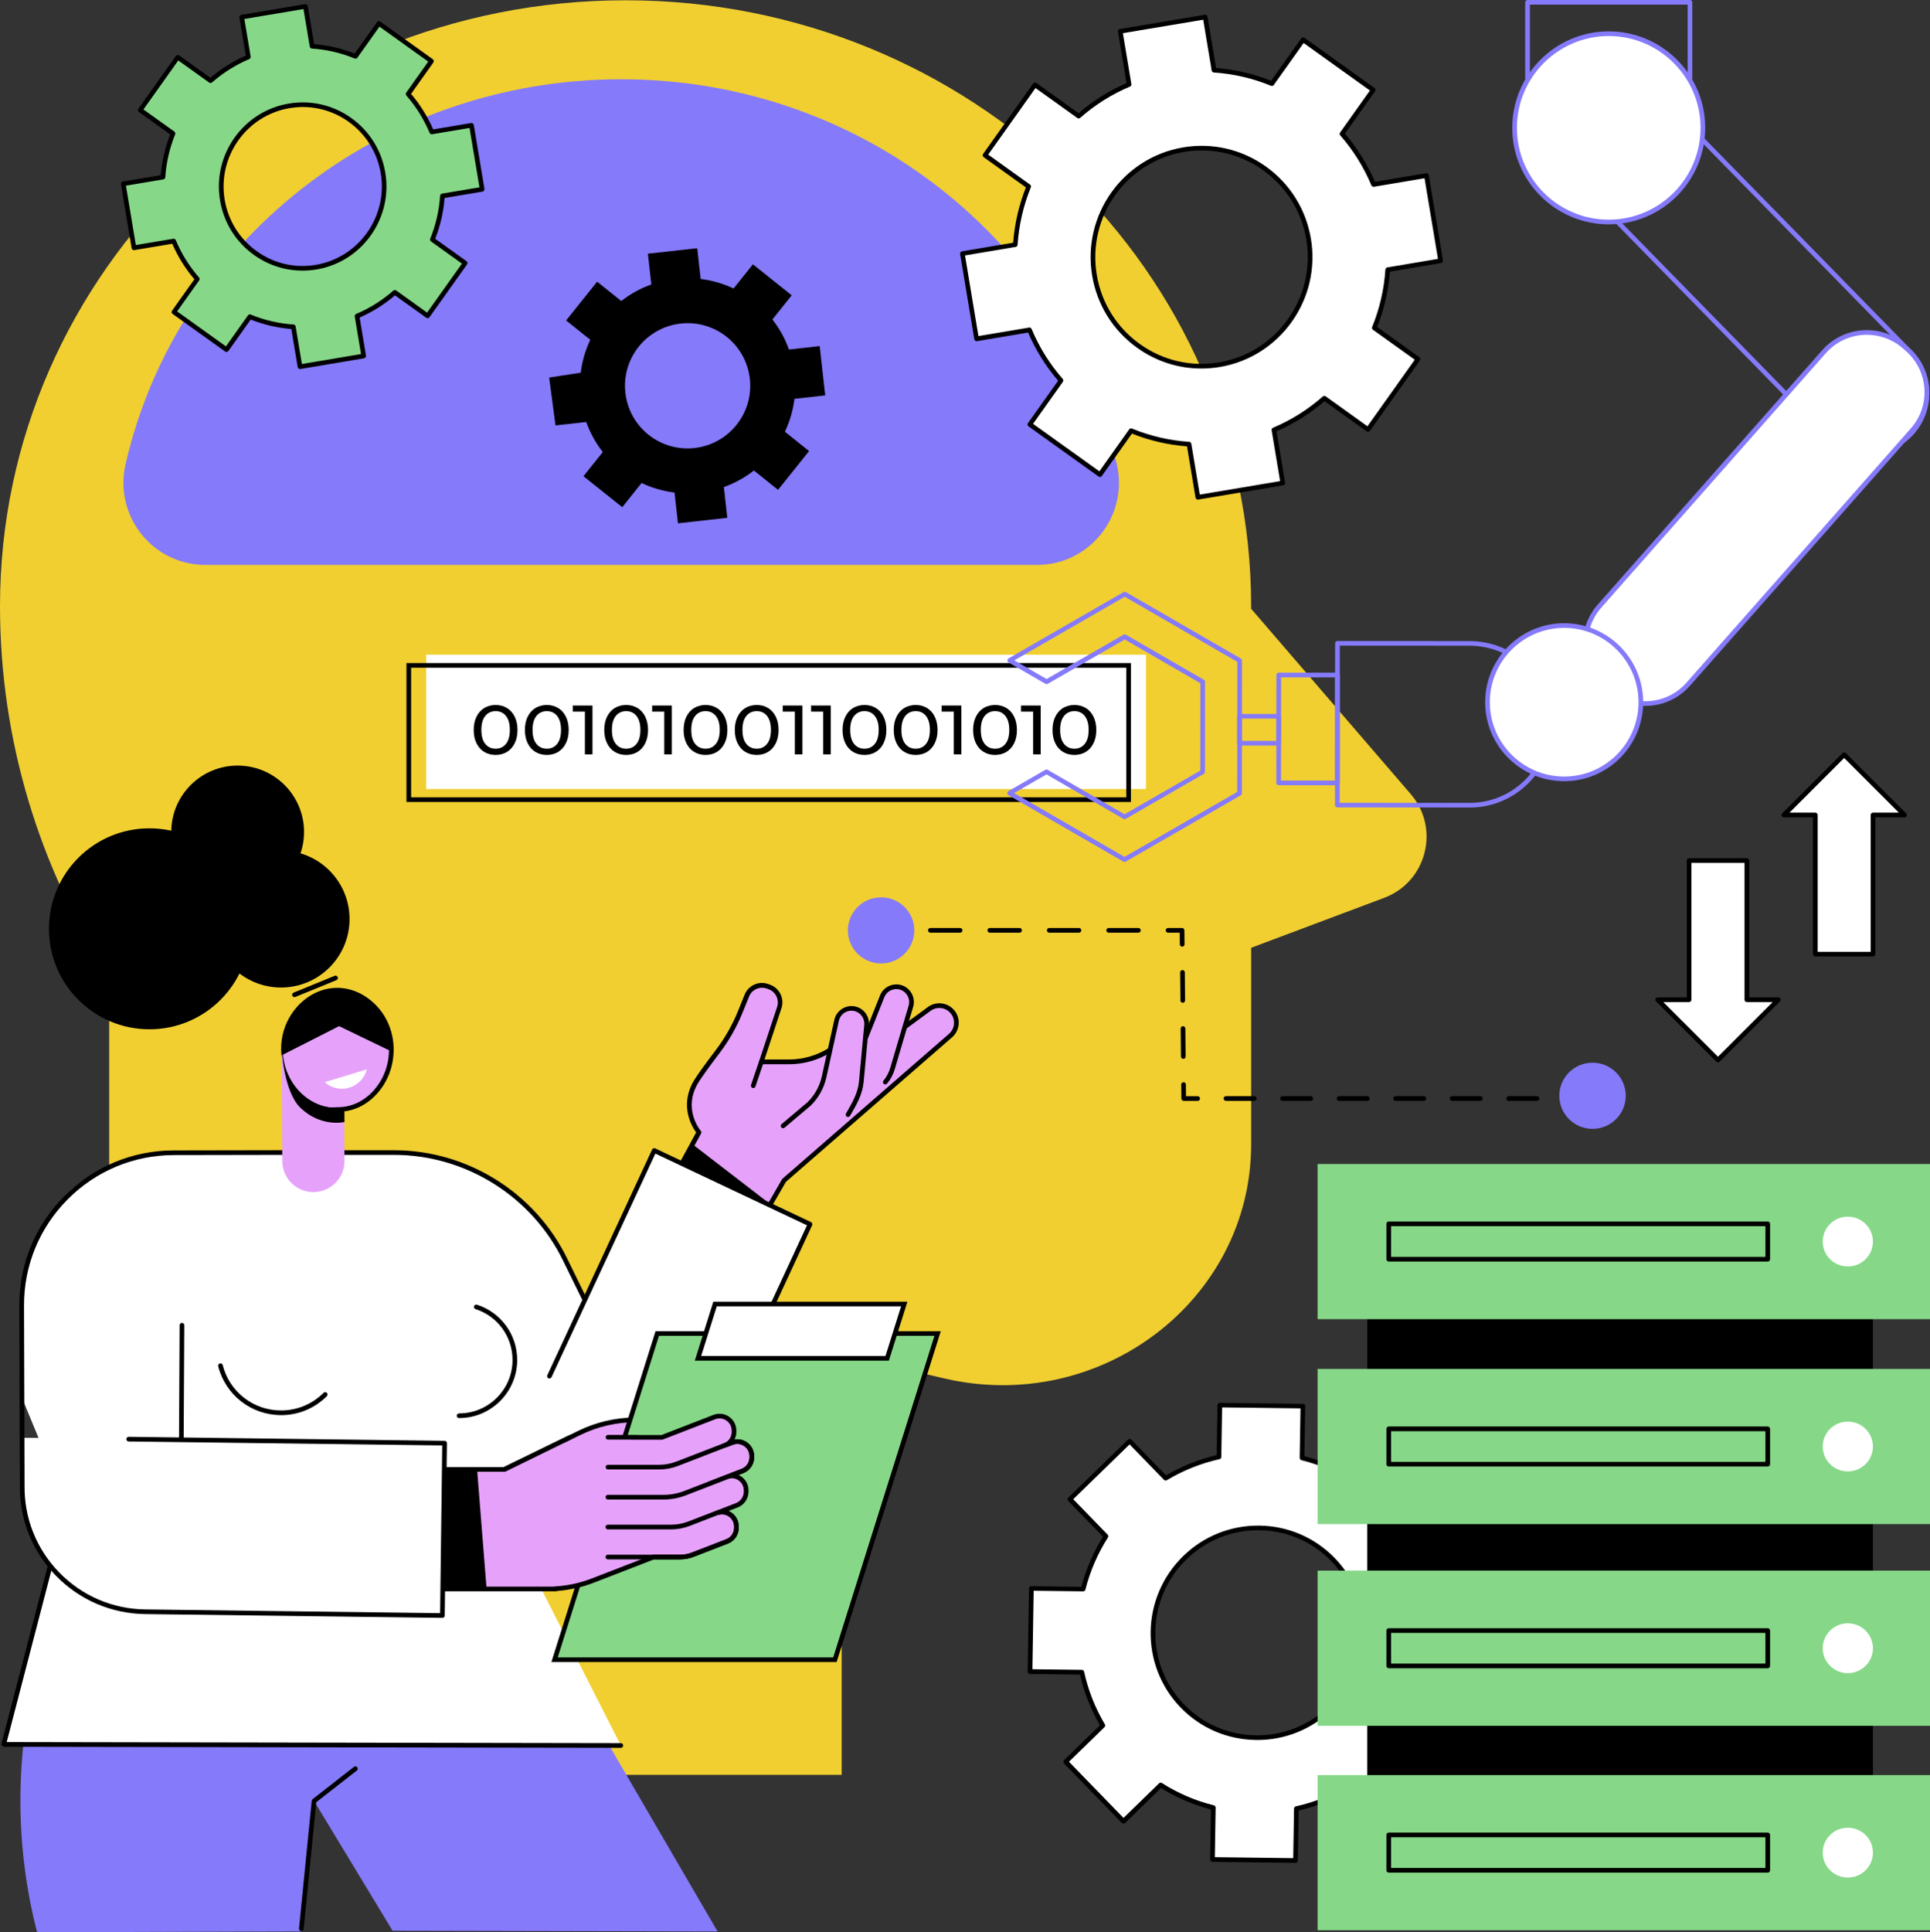<?xml version="1.0" encoding="UTF-8"?><svg id="Layer_1" xmlns="http://www.w3.org/2000/svg" viewBox="0 0 501.46 501.93"><rect x="0" y="0" width="501.46" height="501.93" fill="#333333" stroke="none"/><defs><style>.cls-1,.cls-2,.cls-3,.cls-4,.cls-5,.cls-6{stroke-width:0px;}.cls-2{fill:#857afa;}.cls-3{fill:#86d888;}.cls-4{fill:#fff;}.cls-5{fill:#e6a2fb;}.cls-6{fill:#f1cf31;}</style></defs><g id="Artificial_intelligence"><path class="cls-4" d="M287.36,399.07c-2.74,4.29-4.71,8.92-5.92,13.71l-13.45-.16-.35,21.6,13.45.16c1.05,4.82,2.88,9.5,5.47,13.85l-9.67,9.4,15.01,15.46,9.67-9.4c4.27,2.72,8.89,4.68,13.67,5.87l-.22,13.47,21.58.26.22-13.47c4.82-1.08,9.5-2.92,13.86-5.54l9.36,9.64,15.51-15.09-9.36-9.64c2.74-4.29,4.71-8.92,5.92-13.71l13.45.16.35-21.6-13.45-.16c-1.05-4.82-2.88-9.5-5.47-13.85l9.67-9.4-15.01-15.46-9.67,9.4c-4.27-2.72-8.89-4.68-13.67-5.87l.22-13.47-21.58-.26-.22,13.47c-4.82,1.08-9.5,2.92-13.86,5.54l-9.36-9.64-15.51,15.09,9.36,9.64ZM307.85,404.64c10.8-10.51,28.03-10.3,38.48.47,10.45,10.77,10.17,28.01-.63,38.52-10.8,10.51-28.03,10.3-38.48-.47-10.45-10.77-10.17-28.01.63-38.52Z"/><path class="cls-1" d="M336.6,483.9h0l-21.58-.26c-.16,0-.31-.07-.43-.18-.11-.12-.17-.27-.17-.43l.21-12.99c-4.6-1.2-8.96-3.07-12.98-5.57l-9.32,9.07c-.11.11-.26.19-.43.17-.16,0-.31-.07-.43-.18l-15.01-15.46c-.23-.24-.23-.62.01-.85l9.33-9.07c-2.39-4.09-4.13-8.51-5.2-13.15l-12.98-.16c-.16,0-.31-.07-.43-.18-.11-.12-.17-.27-.17-.43l.35-21.6c0-.33.28-.59.61-.59h0l12.98.16c1.22-4.61,3.11-8.99,5.62-13.02l-9.02-9.29c-.23-.24-.23-.62.01-.85l15.51-15.09c.12-.11.29-.15.43-.17.16,0,.31.07.43.18l9.02,9.29c4.1-2.41,8.52-4.17,13.16-5.26l.21-12.99c0-.33.28-.59.61-.59h0l21.58.26c.16,0,.31.07.43.18.11.12.17.27.17.43l-.21,12.99c4.6,1.2,8.96,3.07,12.98,5.57l9.32-9.07c.12-.11.26-.18.43-.17.16,0,.31.07.43.18l15.01,15.46c.23.24.23.62-.01.85l-9.33,9.07c2.39,4.09,4.13,8.51,5.2,13.15l12.98.16c.16,0,.31.07.43.18.11.12.17.27.17.43l-.35,21.6c0,.33-.28.59-.61.59h0l-12.98-.16c-1.22,4.61-3.11,8.99-5.62,13.02l9.02,9.29c.23.24.23.62-.01.85l-15.51,15.09c-.11.11-.26.16-.43.17-.16,0-.31-.07-.43-.18l-9.02-9.29c-4.1,2.4-8.52,4.17-13.16,5.26l-.21,12.99c0,.33-.28.59-.61.59ZM315.64,482.43l20.37.25.21-12.87c0-.28.2-.52.47-.58,4.84-1.08,9.44-2.92,13.68-5.46.24-.14.55-.1.75.1l8.93,9.2,14.64-14.25-8.93-9.2c-.19-.2-.23-.51-.08-.75,2.66-4.17,4.63-8.72,5.85-13.53.07-.27.29-.45.59-.46l12.85.16.33-20.39-12.85-.16c-.28,0-.52-.2-.58-.48-1.06-4.84-2.88-9.44-5.4-13.67-.14-.24-.1-.55.1-.74l9.23-8.98-14.17-14.59-9.23,8.98c-.2.19-.51.23-.75.08-4.15-2.65-8.7-4.6-13.5-5.79-.27-.07-.46-.32-.46-.6l.21-12.86-20.37-.25-.21,12.87c0,.28-.2.52-.47.58-4.84,1.08-9.44,2.92-13.68,5.46-.24.14-.55.11-.75-.1l-8.93-9.2-14.64,14.24,8.93,9.2c.19.2.23.51.08.75-2.66,4.17-4.63,8.72-5.85,13.53-.07.27-.31.46-.59.46h0l-12.85-.16-.33,20.39,12.85.16c.28,0,.52.2.58.48,1.06,4.84,2.88,9.44,5.4,13.67.14.24.1.55-.1.74l-9.23,8.98,14.17,14.59,9.23-8.98c.2-.2.51-.23.75-.08,4.16,2.65,8.7,4.6,13.5,5.79.27.07.46.32.46.6l-.21,12.86ZM326.67,451.98c-.14,0-.27,0-.41,0-7.41-.11-14.33-3.09-19.48-8.39-10.67-10.99-10.38-28.65.64-39.38,5.35-5.21,12.41-8.01,19.86-7.91,7.41.11,14.33,3.09,19.48,8.39,10.67,10.99,10.38,28.65-.64,39.38-5.26,5.12-12.15,7.92-19.45,7.92ZM308.27,405.07c-10.54,10.26-10.82,27.16-.62,37.67,4.93,5.08,11.54,7.93,18.63,8.03,7.11.11,13.87-2.59,19-7.57,10.54-10.26,10.82-27.16.62-37.67-4.93-5.08-11.54-7.93-18.63-8.03-7.14-.1-13.87,2.59-19,7.57Z"/><path class="cls-6" d="M366.54,206.27l-41.47-48.14v-.7C325.08,70.52,252.31.07,162.54.07S0,70.52,0,157.43c0,34.95,10.29,68,28.37,96.11v207.5h190.32v-109.22l26.55,6.22c40.68,9.52,79.84-20.31,79.84-60.83v-51.01l34.57-12.98c11.04-4.14,14.59-18.01,6.89-26.94Z"/><path class="cls-2" d="M269.42,146.75c13.71,0,23.81-12.74,20.76-26.1-13.04-57.24-65.74-100.06-128.79-100.06S45.65,63.41,32.61,120.65c-3.04,13.36,7.06,26.1,20.76,26.1h216.05Z"/><path class="cls-4" d="M374.32,67.75l-3.69-22.15-13.75,2.31c-2.04-4.87-4.82-9.29-8.19-13.15l8.1-11.4-18.21-13.04-8.1,11.4c-4.73-1.94-9.8-3.14-15.05-3.49l-2.3-13.8-22.06,3.7,2.3,13.8c-4.85,2.04-9.25,4.84-13.1,8.22l-11.35-8.13-12.99,18.28,11.36,8.13c-1.93,4.75-3.13,9.84-3.48,15.11l-13.75,2.31,3.69,22.15,13.75-2.31c2.04,4.87,4.82,9.29,8.19,13.15l-8.1,11.4,18.21,13.04,8.1-11.4c4.73,1.94,9.8,3.14,15.05,3.49l2.3,13.8,22.06-3.7-2.3-13.8c4.85-2.04,9.25-4.84,13.1-8.22l11.36,8.13,12.99-18.28-11.36-8.13c1.93-4.75,3.13-9.84,3.48-15.11l13.75-2.31ZM316.84,94.73c-15.37,2.58-29.91-7.83-32.48-23.26-2.57-15.42,7.8-30.02,23.17-32.6,15.37-2.58,29.91,7.83,32.48,23.26,2.57,15.42-7.8,30.02-23.17,32.6Z"/><path class="cls-1" d="M311.23,129.78c-.13,0-.25-.04-.35-.11-.13-.09-.22-.24-.25-.39l-2.22-13.33c-4.91-.38-9.72-1.49-14.31-3.32l-7.82,11.01c-.09.13-.24.22-.39.25-.16.03-.32-.01-.45-.1l-18.21-13.04c-.27-.19-.33-.57-.14-.84l7.83-11.01c-3.22-3.76-5.84-7.97-7.79-12.51l-13.28,2.23c-.16.02-.32-.01-.45-.1-.13-.09-.22-.24-.25-.39l-3.69-22.15c-.05-.33.17-.64.5-.7l13.28-2.23c.37-4.93,1.49-9.76,3.31-14.37l-10.97-7.86c-.27-.19-.33-.57-.14-.84l12.99-18.28c.09-.13.24-.22.39-.25.16-.03.32.01.45.1l10.97,7.85c3.75-3.23,7.94-5.86,12.46-7.82l-2.22-13.34c-.05-.33.17-.64.5-.7l22.06-3.7c.16-.03.32.01.45.1.13.09.22.24.25.39l2.22,13.33c4.91.38,9.72,1.49,14.31,3.32l7.82-11.01c.09-.13.24-.22.39-.25.16-.02.32.01.45.1l18.21,13.04c.27.19.33.57.14.84l-7.83,11.01c3.22,3.76,5.84,7.97,7.79,12.51l13.28-2.23c.16-.03.32.01.45.1.13.09.22.24.25.39l3.69,22.15c.05.33-.17.64-.5.7l-13.28,2.23c-.37,4.93-1.49,9.76-3.31,14.37l10.97,7.86c.27.19.33.57.14.84l-12.99,18.28c-.09.13-.24.22-.39.25-.16.03-.32-.01-.45-.1l-10.97-7.85c-3.75,3.23-7.94,5.86-12.46,7.82l2.22,13.34c.05.33-.17.64-.5.7l-22.06,3.7s-.07,0-.1,0ZM293.88,111.27c.08,0,.15.01.23.05,4.75,1.95,9.75,3.11,14.86,3.45.28.02.51.23.56.5l2.2,13.21,20.87-3.5-2.2-13.21c-.05-.28.1-.55.36-.66,4.72-1.99,9.07-4.72,12.93-8.12.21-.19.52-.2.75-.04l10.86,7.78,12.29-17.29-10.86-7.78c-.23-.16-.31-.46-.21-.72,1.94-4.77,3.1-9.79,3.44-14.92.02-.28.23-.51.5-.56l13.16-2.21-3.49-20.95-13.15,2.21c-.27.04-.55-.1-.66-.36-1.98-4.74-4.7-9.11-8.09-12.98-.18-.21-.2-.52-.04-.75l7.75-10.91-17.23-12.34-7.75,10.9c-.16.23-.46.32-.72.21-4.75-1.95-9.75-3.11-14.86-3.45-.28-.02-.51-.23-.56-.5l-2.2-13.21-20.87,3.5,2.2,13.21c.05.28-.1.55-.36.66-4.72,1.99-9.07,4.72-12.93,8.12-.21.19-.52.2-.75.04l-10.86-7.78-12.29,17.29,10.86,7.78c.23.16.31.46.21.72-1.94,4.77-3.1,9.79-3.44,14.92-.02.28-.23.51-.5.56l-13.16,2.21,3.49,20.95,13.15-2.21c.27-.04.55.1.66.36,1.98,4.74,4.7,9.11,8.09,12.98.18.21.2.52.04.75l-7.75,10.91,17.23,12.34,7.75-10.9c.12-.16.3-.25.49-.25ZM312.12,95.73c-5.93,0-11.7-1.84-16.63-5.36-6.29-4.49-10.45-11.16-11.73-18.8-2.62-15.73,8-30.66,23.67-33.29,7.57-1.27,15.19.49,21.45,4.95,6.29,4.49,10.45,11.16,11.73,18.8,2.62,15.73-8,30.67-23.67,33.3-1.61.27-3.22.4-4.81.4ZM312.24,39.08c-1.53,0-3.07.13-4.61.39-15.01,2.52-25.18,16.83-22.67,31.9,1.22,7.32,5.21,13.72,11.24,18.02,5.99,4.28,13.29,5.96,20.54,4.74,15.01-2.52,25.18-16.83,22.67-31.9-1.22-7.32-5.21-13.72-11.24-18.02-4.72-3.37-10.25-5.13-15.93-5.13Z"/><path class="cls-1" d="M214.41,102.72l-1.43-12.82-7.99.89c-1.02-2.86-2.48-5.48-4.3-7.8l5.02-6.28-10.08-8.05-5.02,6.28c-2.66-1.26-5.55-2.11-8.56-2.48l-.89-7.99-12.82,1.43.89,7.99c-2.86,1.02-5.48,2.48-7.8,4.3l-6.28-5.02-8.06,10.07,6.28,5.02c-1.26,2.66-2.11,5.54-2.48,8.55l-8.2,1.26,1.64,12.44,7.99-.89c1.02,2.86,2.48,5.48,4.3,7.8l-5.02,6.28,10.08,8.05,5.02-6.28c2.66,1.26,5.55,2.11,8.56,2.48l.89,7.99,12.82-1.43-.89-7.99c2.86-1.02,5.48-2.48,7.8-4.3l6.28,5.02,8.06-10.07-6.28-5.02c1.26-2.66,2.11-5.54,2.48-8.55l7.99-.89ZM180.46,116.38c-8.93,1-16.98-5.43-17.97-14.36-1-8.93,5.44-16.97,14.37-17.97,8.93-1,16.98,5.43,17.97,14.36,1,8.93-5.44,16.97-14.37,17.97Z"/><path class="cls-3" d="M125.27,49.16l-2.77-16.62-10.32,1.73c-1.53-3.65-3.62-6.97-6.14-9.86l6.08-8.55-13.66-9.78-6.08,8.55c-3.55-1.46-7.35-2.36-11.29-2.62l-1.73-10.36-16.55,2.78,1.73,10.36c-3.64,1.53-6.94,3.63-9.83,6.17l-8.52-6.1-9.75,13.71,8.52,6.1c-1.45,3.56-2.35,7.38-2.61,11.33l-10.32,1.73,2.77,16.62,10.32-1.73c1.53,3.65,3.62,6.97,6.14,9.86l-6.08,8.55,13.66,9.78,6.08-8.55c3.55,1.46,7.35,2.36,11.29,2.62l1.73,10.36,16.55-2.78-1.73-10.36c3.64-1.53,6.94-3.63,9.83-6.17l8.52,6.1,9.75-13.71-8.52-6.1c1.45-3.56,2.35-7.38,2.61-11.33l10.32-1.73ZM82.14,69.4c-11.53,1.94-22.44-5.88-24.36-17.45-1.93-11.57,5.85-22.52,17.38-24.46,11.53-1.94,22.44,5.88,24.36,17.45,1.93,11.57-5.85,22.52-17.38,24.46Z"/><path class="cls-1" d="M77.94,95.85c-.13,0-.25-.04-.35-.11-.13-.09-.22-.24-.25-.39l-1.65-9.89c-3.62-.29-7.17-1.11-10.55-2.45l-5.8,8.16c-.09.13-.24.22-.39.25-.16.03-.32-.01-.45-.1l-13.66-9.78c-.27-.19-.33-.57-.14-.84l5.8-8.16c-2.37-2.78-4.3-5.88-5.75-9.22l-9.85,1.65c-.16.03-.32-.01-.45-.1-.13-.09-.22-.24-.25-.39l-2.77-16.62c-.05-.33.17-.64.5-.7l9.85-1.65c.29-3.64,1.11-7.2,2.44-10.6l-8.13-5.82c-.27-.19-.33-.57-.14-.84l9.75-13.71c.09-.13.24-.22.39-.25.16-.02.32.01.45.1l8.13,5.82c2.77-2.37,5.86-4.31,9.19-5.76l-1.65-9.89c-.05-.33.17-.64.5-.7l16.55-2.78c.16-.02.32.01.45.1.13.09.22.24.25.39l1.65,9.89c3.62.29,7.17,1.11,10.55,2.45l5.8-8.16c.09-.13.24-.22.39-.25.16-.02.32.01.45.1l13.66,9.78c.27.19.33.57.14.84l-5.8,8.17c2.37,2.78,4.3,5.88,5.75,9.22l9.85-1.65c.16-.03.32.01.45.1.13.09.22.24.25.39l2.77,16.62c.05.33-.17.64-.5.7l-9.85,1.65c-.29,3.64-1.11,7.2-2.44,10.6l8.13,5.82c.27.19.33.57.14.84l-9.75,13.71c-.09.13-.24.22-.39.25-.16.03-.32-.01-.45-.1l-8.13-5.82c-2.77,2.37-5.86,4.31-9.19,5.76l1.65,9.89c.05.33-.17.64-.5.7l-16.55,2.78s-.07,0-.1,0ZM64.92,81.66c.08,0,.15.01.23.05,3.55,1.46,7.28,2.32,11.1,2.58.28.02.51.23.56.5l1.63,9.76,15.36-2.58-1.63-9.76c-.05-.28.1-.55.36-.66,3.53-1.49,6.78-3.53,9.66-6.06.21-.19.52-.2.75-.04l8.03,5.75,9.05-12.73-8.03-5.75c-.23-.16-.31-.46-.21-.72,1.45-3.56,2.31-7.31,2.57-11.15.02-.28.23-.51.5-.56l9.72-1.63-2.57-15.42-9.72,1.63c-.27.04-.55-.1-.66-.36-1.48-3.54-3.51-6.8-6.04-9.7-.18-.21-.2-.52-.04-.75l5.73-8.06-12.68-9.08-5.73,8.06c-.16.23-.46.32-.72.21-3.55-1.46-7.29-2.32-11.1-2.58-.28-.02-.51-.23-.56-.5l-1.63-9.76-15.36,2.58,1.63,9.76c.05.28-.1.55-.36.66-3.52,1.49-6.78,3.53-9.66,6.06-.21.19-.52.2-.75.04l-8.03-5.75-9.05,12.73,8.03,5.75c.23.16.31.46.21.72-1.45,3.56-2.31,7.31-2.57,11.14-.02.28-.23.51-.5.56l-9.72,1.63,2.57,15.42,9.72-1.63c.28-.04.55.1.66.36,1.48,3.54,3.51,6.8,6.04,9.7.18.21.2.52.04.75l-5.73,8.06,12.68,9.08,5.73-8.06c.12-.16.3-.25.49-.25ZM78.6,70.3c-4.48,0-8.84-1.39-12.57-4.04-4.75-3.39-7.9-8.43-8.86-14.21-1.98-11.88,6.04-23.17,17.88-25.15,5.72-.96,11.48.37,16.2,3.74,4.75,3.39,7.9,8.43,8.86,14.21,1.98,11.88-6.04,23.17-17.88,25.15-1.21.2-2.43.3-3.64.3ZM78.69,27.8c-1.14,0-2.29.1-3.43.29-11.18,1.88-18.76,12.53-16.89,23.76.91,5.45,3.88,10.22,8.37,13.42,4.46,3.19,9.9,4.44,15.3,3.53,11.18-1.88,18.76-12.54,16.89-23.76-.91-5.45-3.88-10.22-8.37-13.42-3.52-2.51-7.64-3.82-11.87-3.82Z"/><rect class="cls-4" x="110.72" y="170.07" width="187.02" height="34.88"/><path class="cls-1" d="M293.84,208.33H105.61v-36.09h188.23v36.09ZM106.82,207.12h185.81v-33.67H106.82v33.67Z"/><path class="cls-1" d="M125.84,195.34c-.86-.51-1.53-1.26-2.02-2.24-.49-.98-.74-2.14-.74-3.48s.25-2.5.74-3.48c.49-.98,1.17-1.73,2.02-2.24.86-.51,1.84-.77,2.94-.77s2.06.26,2.92.77c.86.51,1.53,1.26,2.02,2.24.49.98.74,2.14.74,3.48s-.25,2.5-.74,3.48c-.49.98-1.17,1.73-2.02,2.24-.86.51-1.83.77-2.92.77s-2.08-.26-2.94-.77ZM131.46,193.24c.67-.83,1.01-2.04,1.01-3.63s-.34-2.79-1.01-3.63-1.57-1.25-2.68-1.25-2.03.42-2.7,1.25c-.67.83-1.01,2.04-1.01,3.63s.34,2.79,1.01,3.63c.67.83,1.57,1.25,2.7,1.25s2.01-.42,2.68-1.25Z"/><path class="cls-1" d="M139.14,195.34c-.86-.51-1.53-1.26-2.02-2.24-.49-.98-.74-2.14-.74-3.48s.25-2.5.74-3.48c.49-.98,1.17-1.73,2.02-2.24.86-.51,1.84-.77,2.94-.77s2.06.26,2.92.77c.86.51,1.53,1.26,2.02,2.24.49.98.74,2.14.74,3.48s-.25,2.5-.74,3.48c-.49.98-1.17,1.73-2.02,2.24-.86.51-1.83.77-2.92.77s-2.08-.26-2.94-.77ZM144.76,193.24c.67-.83,1.01-2.04,1.01-3.63s-.34-2.79-1.01-3.63c-.67-.83-1.57-1.25-2.68-1.25s-2.03.42-2.7,1.25c-.67.83-1.01,2.04-1.01,3.63s.34,2.79,1.01,3.63c.67.83,1.57,1.25,2.7,1.25s2.01-.42,2.68-1.25Z"/><path class="cls-1" d="M153.94,183.27v12.7h-1.97v-11.12h-3.15v-1.58h5.12Z"/><path class="cls-1" d="M159.76,195.34c-.86-.51-1.53-1.26-2.02-2.24-.49-.98-.74-2.14-.74-3.48s.25-2.5.74-3.48c.49-.98,1.17-1.73,2.02-2.24.86-.51,1.84-.77,2.94-.77s2.06.26,2.92.77c.86.51,1.53,1.26,2.02,2.24.49.98.74,2.14.74,3.48s-.25,2.5-.74,3.48c-.49.98-1.17,1.73-2.02,2.24-.86.51-1.83.77-2.92.77s-2.08-.26-2.94-.77ZM165.38,193.24c.67-.83,1.01-2.04,1.01-3.63s-.34-2.79-1.01-3.63-1.57-1.25-2.68-1.25-2.03.42-2.7,1.25c-.67.83-1.01,2.04-1.01,3.63s.34,2.79,1.01,3.63c.67.83,1.57,1.25,2.7,1.25s2.01-.42,2.68-1.25Z"/><path class="cls-1" d="M174.56,183.27v12.7h-1.97v-11.12h-3.15v-1.58h5.12Z"/><path class="cls-1" d="M180.38,195.34c-.86-.51-1.53-1.26-2.02-2.24-.49-.98-.74-2.14-.74-3.48s.25-2.5.74-3.48c.49-.98,1.17-1.73,2.02-2.24.86-.51,1.84-.77,2.94-.77s2.06.26,2.92.77c.86.51,1.53,1.26,2.02,2.24.49.98.74,2.14.74,3.48s-.25,2.5-.74,3.48c-.49.98-1.17,1.73-2.02,2.24-.86.51-1.83.77-2.92.77s-2.08-.26-2.94-.77ZM186,193.24c.67-.83,1.01-2.04,1.01-3.63s-.34-2.79-1.01-3.63c-.67-.83-1.57-1.25-2.68-1.25s-2.03.42-2.7,1.25c-.67.83-1.01,2.04-1.01,3.63s.34,2.79,1.01,3.63c.67.83,1.57,1.25,2.7,1.25s2.01-.42,2.68-1.25Z"/><path class="cls-1" d="M193.68,195.34c-.86-.51-1.53-1.26-2.02-2.24-.49-.98-.74-2.14-.74-3.48s.25-2.5.74-3.48c.49-.98,1.17-1.73,2.02-2.24.86-.51,1.84-.77,2.94-.77s2.06.26,2.92.77c.86.51,1.53,1.26,2.02,2.24.49.98.74,2.14.74,3.48s-.25,2.5-.74,3.48c-.49.98-1.17,1.73-2.02,2.24-.86.51-1.83.77-2.92.77s-2.08-.26-2.94-.77ZM199.3,193.24c.67-.83,1.01-2.04,1.01-3.63s-.34-2.79-1.01-3.63-1.57-1.25-2.68-1.25-2.03.42-2.7,1.25c-.67.83-1.01,2.04-1.01,3.63s.34,2.79,1.01,3.63c.67.83,1.57,1.25,2.7,1.25s2.01-.42,2.68-1.25Z"/><path class="cls-1" d="M208.49,183.27v12.7h-1.97v-11.12h-3.15v-1.58h5.12Z"/><path class="cls-1" d="M215.86,183.27v12.7h-1.97v-11.12h-3.15v-1.58h5.12Z"/><path class="cls-1" d="M221.68,195.34c-.86-.51-1.53-1.26-2.02-2.24-.49-.98-.74-2.14-.74-3.48s.25-2.5.74-3.48c.49-.98,1.17-1.73,2.02-2.24.86-.51,1.84-.77,2.94-.77s2.06.26,2.92.77c.86.51,1.53,1.26,2.02,2.24.49.98.74,2.14.74,3.48s-.25,2.5-.74,3.48c-.49.98-1.17,1.73-2.02,2.24-.86.51-1.83.77-2.92.77s-2.08-.26-2.94-.77ZM227.3,193.24c.67-.83,1.01-2.04,1.01-3.63s-.34-2.79-1.01-3.63c-.67-.83-1.57-1.25-2.68-1.25s-2.03.42-2.7,1.25c-.67.83-1.01,2.04-1.01,3.63s.34,2.79,1.01,3.63c.67.83,1.57,1.25,2.7,1.25s2.01-.42,2.68-1.25Z"/><path class="cls-1" d="M234.98,195.34c-.86-.51-1.53-1.26-2.02-2.24-.49-.98-.74-2.14-.74-3.48s.25-2.5.74-3.48c.49-.98,1.17-1.73,2.02-2.24.86-.51,1.84-.77,2.94-.77s2.06.26,2.92.77c.86.51,1.53,1.26,2.02,2.24.49.98.74,2.14.74,3.48s-.25,2.5-.74,3.48c-.49.98-1.17,1.73-2.02,2.24-.86.51-1.83.77-2.92.77s-2.08-.26-2.94-.77ZM240.6,193.24c.67-.83,1.01-2.04,1.01-3.63s-.34-2.79-1.01-3.63-1.57-1.25-2.68-1.25-2.03.42-2.7,1.25c-.67.83-1.01,2.04-1.01,3.63s.34,2.79,1.01,3.63c.67.83,1.57,1.25,2.7,1.25s2.01-.42,2.68-1.25Z"/><path class="cls-1" d="M249.78,183.27v12.7h-1.97v-11.12h-3.15v-1.58h5.12Z"/><path class="cls-1" d="M255.6,195.34c-.86-.51-1.53-1.26-2.02-2.24-.49-.98-.74-2.14-.74-3.48s.25-2.5.74-3.48c.49-.98,1.17-1.73,2.02-2.24.86-.51,1.84-.77,2.94-.77s2.06.26,2.92.77c.86.51,1.53,1.26,2.02,2.24.49.98.74,2.14.74,3.48s-.25,2.5-.74,3.48c-.49.98-1.17,1.73-2.02,2.24-.86.51-1.83.77-2.92.77s-2.08-.26-2.94-.77ZM261.22,193.24c.67-.83,1.01-2.04,1.01-3.63s-.34-2.79-1.01-3.63-1.57-1.25-2.68-1.25-2.03.42-2.7,1.25c-.67.83-1.01,2.04-1.01,3.63s.34,2.79,1.01,3.63c.67.83,1.57,1.25,2.7,1.25s2.01-.42,2.68-1.25Z"/><path class="cls-1" d="M270.4,183.27v12.7h-1.97v-11.12h-3.15v-1.58h5.12Z"/><path class="cls-1" d="M276.22,195.34c-.86-.51-1.53-1.26-2.02-2.24-.49-.98-.74-2.14-.74-3.48s.25-2.5.74-3.48c.49-.98,1.17-1.73,2.02-2.24.86-.51,1.84-.77,2.94-.77s2.06.26,2.92.77c.86.51,1.53,1.26,2.02,2.24.49.98.74,2.14.74,3.48s-.25,2.5-.74,3.48c-.49.98-1.17,1.73-2.02,2.24-.86.51-1.83.77-2.92.77s-2.08-.26-2.94-.77ZM281.84,193.24c.67-.83,1.01-2.04,1.01-3.63s-.34-2.79-1.01-3.63c-.67-.83-1.57-1.25-2.68-1.25s-2.03.42-2.7,1.25c-.67.83-1.01,2.04-1.01,3.63s.34,2.79,1.01,3.63c.67.83,1.57,1.25,2.7,1.25s2.01-.42,2.68-1.25Z"/><path class="cls-2" d="M439.09,37.6h-42.2c-.33,0-.61-.27-.61-.61V.61c0-.33.27-.61.61-.61h42.2c.33,0,.61.27.61.61v36.39c0,.33-.27.61-.61.61ZM397.5,36.39h40.99V1.21h-40.99v35.18Z"/><path class="cls-2" d="M485.33,118.12c-4.15,0-8.29-1.6-11.41-4.79l-67.29-68.78c-2.98-3.05-4.6-7.07-4.55-11.33.05-4.26,1.75-8.25,4.8-11.23,6.29-6.15,16.41-6.04,22.56.25l67.29,68.78c2.98,3.05,4.6,7.07,4.55,11.33-.05,4.26-1.75,8.25-4.8,11.23-3.1,3.03-7.13,4.54-11.15,4.54ZM474.79,112.49c5.68,5.81,15.04,5.91,20.85.23,2.82-2.75,4.39-6.44,4.44-10.38.04-3.94-1.45-7.66-4.2-10.47l-67.29-68.78c-5.68-5.81-15.04-5.91-20.85-.23-2.82,2.75-4.39,6.44-4.44,10.38-.04,3.94,1.45,7.66,4.2,10.47l67.29,68.78Z"/><ellipse class="cls-4" cx="417.99" cy="33.21" rx="24.46" ry="24.45" transform="translate(-.03 .43) rotate(-.06)"/><path class="cls-2" d="M417.99,58.27c-13.82,0-25.07-11.24-25.07-25.06s11.24-25.06,25.07-25.06,25.07,11.24,25.07,25.06-11.24,25.06-25.07,25.06ZM417.99,9.36c-13.15,0-23.86,10.7-23.86,23.85s10.7,23.85,23.86,23.85,23.86-10.7,23.86-23.85-10.7-23.85-23.86-23.85Z"/><rect class="cls-4" x="397.37" y="119.21" width="117.78" height="30.7" rx="14.83" ry="14.83" transform="translate(859.05 -118.51) rotate(131.43)"/><path class="cls-2" d="M427.49,183.37c-3.63,0-7.27-1.27-10.2-3.85l-.78-.69c-3.09-2.73-4.94-6.5-5.2-10.61-.26-4.12,1.1-8.08,3.83-11.18l58.31-66.07c5.63-6.38,15.4-6.99,21.78-1.36l.78.69c3.09,2.73,4.94,6.5,5.2,10.61.26,4.12-1.1,8.08-3.83,11.18l-58.31,66.07c-3.05,3.45-7.3,5.21-11.58,5.21ZM485.04,86.96c-3.94,0-7.87,1.62-10.67,4.81l-58.31,66.07c-2.51,2.85-3.77,6.51-3.53,10.3.24,3.79,1.94,7.27,4.79,9.78l.78.69c5.88,5.19,14.89,4.62,20.07-1.26l58.31-66.07c2.51-2.85,3.77-6.51,3.53-10.3-.24-3.79-1.94-7.27-4.79-9.78l-.78-.69c-2.7-2.38-6.06-3.55-9.4-3.55ZM496.93,111.68h0,0Z"/><path class="cls-2" d="M292.18,223.9c-.1,0-.21-.03-.3-.08l-29.86-17.26c-.19-.11-.3-.31-.3-.52s.12-.43.3-.54l9.57-5.52c.1-.06.22-.07.32-.08.1,0,.22.02.32.08l19.96,11.54,19.68-11.34.02-22.7-19.66-11.37-19.98,11.51c-.1.06-.2.09-.32.08-.11,0-.22-.02-.32-.08l-9.57-5.53c-.19-.11-.3-.31-.3-.52s.12-.43.3-.54l29.89-17.22c.19-.11.42-.11.61,0l29.86,17.26c.19.11.3.31.3.52l-.03,34.48c0,.22-.12.42-.3.52l-29.89,17.22c-.09.05-.2.08-.3.08ZM263.51,206.02l28.67,16.57,29.28-16.87.03-33.79-29.26-16.92-28.69,16.53,8.39,4.85,19.99-11.52c.19-.11.42-.11.61,0l20.26,11.71c.19.11.3.31.3.52l-.02,23.4c0,.22-.12.42-.3.52l-20.28,11.69c-.19.11-.42.11-.61,0l-19.98-11.55-8.39,4.84Z"/><path class="cls-2" d="M332.24,193.67h-10.17c-.16,0-.31-.07-.43-.18-.11-.11-.18-.27-.18-.43v-7c0-.33.28-.6.61-.6h10.17c.16,0,.31.07.43.18.11.11.18.27.18.43v7c0,.33-.28.6-.61.6ZM322.68,192.45h8.96s0-5.79,0-5.79h-8.96s0,5.79,0,5.79Z"/><path class="cls-2" d="M347.48,203.98h-15.25c-.16-.01-.31-.08-.43-.19-.11-.11-.18-.27-.18-.43l.02-28.02c0-.33.27-.6.61-.6h15.25c.16.01.31.08.43.19.11.11.18.27.18.43l-.02,28.02c0,.33-.27.6-.61.6ZM332.84,202.76h14.04s.02-26.8.02-26.8h-14.04s-.02,26.8-.02,26.8Z"/><path class="cls-2" d="M381.85,209.77h-.02l-34.36-.03c-.16,0-.31-.06-.43-.18-.11-.11-.18-.27-.18-.43l.03-42.02c0-.33.27-.6.61-.6h0l34.36.03c5.77,0,11.2,2.26,15.28,6.34,4.08,4.08,6.32,9.51,6.32,15.29,0,11.92-9.7,21.61-21.61,21.61ZM348.08,208.54l33.75.02h.02c11.24,0,20.39-9.14,20.4-20.39,0-5.46-2.11-10.58-5.96-14.44-3.85-3.86-8.97-5.98-14.42-5.99l-33.75-.02-.03,40.81Z"/><ellipse class="cls-4" cx="406.41" cy="182.41" rx="19.92" ry="19.91"/><path class="cls-2" d="M406.41,202.93c-11.32,0-20.53-9.21-20.53-20.52s9.21-20.52,20.53-20.52,20.53,9.21,20.53,20.52-9.21,20.52-20.53,20.52ZM406.41,163.1c-10.65,0-19.32,8.66-19.32,19.31s8.67,19.31,19.32,19.31,19.32-8.66,19.32-19.31-8.67-19.31-19.32-19.31Z"/><path class="cls-2" d="M53.54,362.11l-11.21,11.84C10.24,407.83-2.05,456.75,9.64,501.93l68.73-.21,3.23-33.88,20.4,33.7,84.44.18-76.43-131.18-56.47-8.42Z"/><path class="cls-1" d="M78.29,501.62s-.04,0-.06,0c-.33-.03-.58-.33-.54-.66l3.3-33.18c.02-.16.1-.32.23-.42l10.75-8.4c.26-.21.64-.16.85.1.21.26.16.64-.1.85l-10.55,8.24-3.27,32.92c-.03.31-.29.55-.6.55Z"/><path class="cls-5" d="M175.97,304.46l5.64-10.34s-5.17-5.91-.68-13.25c1.04-1.7,3.49-5.01,5.59-7.78,2.39-3.15,4.35-6.6,5.83-10.27l1.7-4.2c.86-2.11,3.22-3.17,5.37-2.41l.46.16c2.17.78,3.33,3.15,2.6,5.34l-4.68,14.12h7.22c3.7,0,7.33-1.03,10.47-2.98l12.87-7.61c2.14-1.26,4.88-.76,6.43,1.19l.26.33,6.49-4.76c1.96-1.34,4.62-.9,6.05.99,1.4,1.86,1.13,4.49-.63,6.01l-43.24,37.61-4.93,8.55-22.83-10.7Z"/><polygon class="cls-1" points="198.8 315.16 175.97 304.46 179.92 297.23 200.16 312.81 198.8 315.16"/><path class="cls-5" d="M241.55,262l-6.49,4.76-.26-.33c-1.54-1.94-4.29-2.45-6.43-1.19l-12.87,7.61c-3.15,1.95-6.77,2.98-10.47,2.98h34.1l7.84-6.82c1.76-1.53,2.03-4.16.63-6.01-1.43-1.89-4.09-2.33-6.05-.99Z"/><path class="cls-5" d="M199.89,256.37l-.46-.16c-2.15-.77-4.51.3-5.37,2.41l-1.7,4.2c-1.48,3.66-3.44,7.12-5.83,10.27-.67.88-1.37,1.82-2.06,2.74h13.34l4.68-14.12c.73-2.19-.43-4.56-2.6-5.34Z"/><path class="cls-1" d="M198.8,315.76c-.09,0-.17-.02-.26-.06l-22.83-10.7c-.15-.07-.27-.2-.32-.36-.05-.16-.04-.33.04-.48l5.45-10c-1.03-1.41-4.53-7.01-.48-13.63.87-1.41,2.76-4.05,5.63-7.83,2.35-3.1,4.29-6.51,5.75-10.13l1.7-4.2c.98-2.42,3.67-3.63,6.13-2.75l.46.16c2.46.88,3.8,3.61,2.98,6.1l-4.41,13.33h6.38c3.59,0,7.1-1,10.16-2.88l12.88-7.61c2.34-1.38,5.37-.86,7.11,1.21l6.03-4.42c2.24-1.54,5.26-1.04,6.89,1.11,1.59,2.1,1.27,5.1-.71,6.83l-43.17,37.54-4.88,8.46c-.11.19-.31.3-.52.3ZM176.81,304.19l21.74,10.19,4.65-8.07c.03-.06.08-.11.13-.15l43.24-37.61c1.51-1.31,1.75-3.59.54-5.19-1.24-1.64-3.53-2.01-5.22-.85l-6.48,4.75c-.26.19-.63.14-.83-.11l-.26-.33c-1.35-1.7-3.78-2.15-5.64-1.04l-12.87,7.61c-3.23,2-6.97,3.06-10.78,3.06h-7.22c-.19,0-.38-.09-.49-.25-.11-.16-.14-.36-.08-.54l4.68-14.12c.62-1.86-.38-3.92-2.23-4.58l-.46-.16c-1.85-.66-3.87.25-4.6,2.06l-1.7,4.2c-1.51,3.72-3.49,7.22-5.91,10.41-2.8,3.7-4.73,6.37-5.56,7.74-4.21,6.88.57,12.48.62,12.54.17.19.2.47.08.69l-5.34,9.78Z"/><path class="cls-5" d="M207.14,289.78l3.08-3.02c1.96-1.92,3.32-4.37,3.91-7.05l3.24-14.67c.47-2.11,2.54-3.45,4.66-3.02,2.02.41,3.38,2.31,3.13,4.35l-2.03,16.7c-.16,1.35-.6,2.65-1.27,3.83l-3.64,6.35-11.07-3.47Z"/><path class="cls-5" d="M215.02,281.5l3.54-2.47c2.25-1.57,3.99-3.76,5.02-6.31l5.63-13.93c.81-2,3.08-2.99,5.09-2.21,1.92.74,2.95,2.83,2.37,4.8l-4.76,16.13c-.38,1.3-1.03,2.52-1.89,3.57l-4.64,5.66-10.35-5.26Z"/><path class="cls-1" d="M230.01,281.7c-.13,0-.27-.04-.38-.14-.26-.21-.3-.59-.08-.85.82-.99,1.41-2.12,1.78-3.36l4.76-16.13c.49-1.66-.39-3.44-2-4.07-1.7-.66-3.63.18-4.31,1.87l-4.27,10.71c-.12.31-.48.46-.79.34-.31-.12-.46-.48-.34-.79l4.28-10.72c.93-2.3,3.56-3.44,5.87-2.55,2.2.85,3.39,3.28,2.73,5.54l-4.76,16.13c-.41,1.39-1.08,2.66-2,3.78-.12.15-.29.22-.47.22Z"/><path class="cls-1" d="M203.46,293.07c-.17,0-.34-.07-.46-.21-.22-.26-.18-.64.07-.85l6.76-5.71c1.85-1.81,3.14-4.15,3.71-6.72l3.24-14.67c.54-2.42,2.95-3.98,5.37-3.48,2.31.47,3.89,2.68,3.61,5.01l-1.36,14.59c-.31,3.29-1.83,5.9-3.44,8.65l-.1.17c-.17.29-.54.39-.83.22-.29-.17-.39-.54-.22-.83l.1-.17c1.54-2.64,2.99-5.13,3.28-8.16l1.36-14.6c.21-1.73-.95-3.35-2.65-3.7-1.79-.37-3.55.78-3.94,2.56l-3.24,14.67c-.62,2.8-2.03,5.34-4.07,7.35l-6.8,5.74c-.11.1-.25.14-.39.14Z"/><path class="cls-1" d="M195.71,282.63c-.06,0-.13-.01-.19-.03-.32-.11-.49-.45-.38-.77l2.1-6.2c.11-.32.45-.49.77-.38.32.11.49.45.38.77l-2.1,6.2c-.09.25-.32.41-.57.41Z"/><path class="cls-4" d="M102.4,299.39l-57.22.06c-31.48,1.84-42.51,22.75-39.38,60.88.03.38-.17,2.64,0,2.99l11.38,27.52L.39,453.56l160.93-.14-25.52-50.23.48,1.55c3.28,6.82,9.86,10.14,16.68,6.86l28.01-13.47-34.03-70.74c-8.23-17.11-25.55-27.99-44.54-27.99Z"/><path class="cls-1" d="M47.11,374.56h0c-.33,0-.6-.27-.6-.61l.16-29.71c0-.33.25-.59.61-.6.33,0,.6.27.6.61l-.16,29.71c0,.33-.27.6-.61.6Z"/><path class="cls-1" d="M119.28,368.37c-.33,0-.61-.27-.61-.61s.27-.61.61-.61c7.66,0,13.89-6.23,13.89-13.88,0-6.05-3.86-11.36-9.61-13.21-.32-.1-.49-.44-.39-.76.1-.32.44-.49.76-.39,6.25,2.02,10.45,7.79,10.45,14.36,0,8.32-6.77,15.09-15.1,15.09Z"/><path class="cls-1" d="M73.01,367.59c-7.72,0-14.43-5.22-16.32-12.69-.08-.32.11-.65.44-.74.32-.08.65.11.73.44,1.75,6.94,7.98,11.78,15.15,11.78,4.17,0,8.1-1.62,11.05-4.57.24-.24.62-.24.86,0,.24.24.24.62,0,.86-3.18,3.18-7.41,4.93-11.9,4.93Z"/><path class="cls-1" d="M161.32,454.03h0l-160.36-.28c-.19,0-.36-.09-.48-.24-.11-.15-.15-.34-.11-.52l16.22-62.3c.08-.32.41-.52.74-.43.32.08.52.41.43.74L1.74,452.53l159.58.28c.33,0,.6.27.6.61,0,.33-.27.6-.61.6Z"/><path class="cls-4" d="M132.22,381.48l.05-.59,37.71-82.05,40.49,19.15-29.79,64.24c-9.88,20.88-38.17,19.92-48.47-.76Z"/><path class="cls-1" d="M157.2,398.06c-10.74,0-20.5-6.23-25.52-16.31-.15-.3-.03-.66.27-.81.3-.15.66-.03.81.27,4.85,9.75,14.29,15.74,24.7,15.64,9.84-.1,18.32-5.65,22.68-14.86l29.54-63.7-39.4-18.63-26.98,58.08c-.14.3-.5.44-.8.29-.3-.14-.43-.5-.29-.8l27.23-58.63c.07-.15.19-.26.34-.31.15-.05.32-.05.46.02l40.49,19.15c.3.14.43.5.29.8l-29.79,64.24c-4.56,9.64-13.45,15.46-23.76,15.56-.09,0-.18,0-.28,0Z"/><path class="cls-5" d="M176.38,368.81h-11.2c-5.04,0-10.02,1.15-14.56,3.35l-21.61,10.5h47.36c3.75,0,6.78-3.04,6.78-6.78v-.29c0-3.74-3.04-6.78-6.78-6.78Z"/><path class="cls-1" d="M176.38,383.27h-49.99l23.97-11.65c4.59-2.23,9.72-3.41,14.83-3.41h11.2c4.07,0,7.39,3.31,7.39,7.38v.29c0,4.07-3.31,7.38-7.39,7.38ZM131.64,382.06h44.74c3.41,0,6.18-2.77,6.18-6.17v-.29c0-3.4-2.77-6.17-6.18-6.17h-11.2c-4.92,0-9.87,1.14-14.3,3.29l-19.24,9.35Z"/><polygon class="cls-3" points="144.1 431.13 216.94 431.13 243.62 346.39 170.78 346.39 144.1 431.13"/><path class="cls-1" d="M217.38,431.74h-74.11l27.06-85.95h74.11l-27.06,85.95ZM144.92,430.53h71.57l26.3-83.53h-71.57l-26.3,83.53Z"/><polygon class="cls-4" points="181.35 352.85 185.8 338.73 234.95 338.73 230.51 352.85 181.35 352.85"/><path class="cls-1" d="M230.95,353.45h-50.42l4.82-15.32h50.42l-4.82,15.32ZM182.18,352.24h47.89l4.06-12.9h-47.89l-4.06,12.9Z"/><path class="cls-5" d="M171.96,373.37l13.61-5.27c2.46-.95,5.12.86,5.12,3.5v.37c0,1.55-.95,2.94-2.4,3.5l-12.49,4.83c-1.46.56-3.01.85-4.57.85h-14.35v-7.8h15.08Z"/><path class="cls-5" d="M178.02,387.77l10.72-4.15c2.46-.95,5.12.86,5.12,3.5v.37c0,1.55-.95,2.94-2.4,3.5l-12.49,4.83c-1.46.56-3.01.85-4.57.85h-25.32v-7.8h22.96c2.05,0,4.08-.38,5.99-1.12Z"/><path class="cls-5" d="M175.92,380.24l14.25-5.51c2.49-.96,5.16.87,5.16,3.54v.3c0,1.57-.96,2.97-2.42,3.54l-14.95,5.78c-1.77.68-3.65,1.04-5.55,1.04h-23.33v-7.8h22.15c1.6,0,3.19-.3,4.69-.88Z"/><path class="cls-5" d="M174.39,396.66c1.59,0,3.16-.29,4.64-.87l7.21-2.79c2.46-.95,5.11.86,5.11,3.5v.38c0,1.55-.95,2.94-2.4,3.5l-8.97,3.47c-1.03.4-2.12.6-3.22.6h-27.67v-7.8h25.31Z"/><path class="cls-5" d="M148.37,394.66l25.13-9.72v18.1l-19.53,7.56c-3.7,1.43-7.63,2.17-11.6,2.17h-9.23v-18.1h15.23Z"/><path class="cls-5" d="M156.14,373.34h8.7l-20.56,39.41h-13.15v-31.06l10.99-5.2c4.39-2.08,9.18-3.15,14.03-3.15Z"/><rect class="cls-5" x="103.07" y="381.69" width="33.72" height="31.06" transform="translate(239.86 794.45) rotate(180)"/><polygon class="cls-1" points="126.43 412.76 103.07 412.76 103.07 381.69 123.96 381.69 126.43 412.76"/><path class="cls-1" d="M172.42,389.52h-14.47c-.33,0-.61-.27-.61-.61s.27-.61.61-.61h14.47c1.83,0,3.62-.33,5.33-.99l14.95-5.78c1.22-.47,2.04-1.67,2.04-2.97v-.3c0-1.07-.5-2.02-1.38-2.63-.88-.6-1.96-.73-2.95-.34l-14.25,5.51c-1.57.61-3.22.92-4.91.92h-13.28c-.33,0-.61-.27-.61-.61s.27-.61.61-.61h13.28c1.53,0,3.04-.28,4.47-.83l14.25-5.51c1.35-.52,2.88-.35,4.07.47,1.2.82,1.91,2.18,1.91,3.63v.3c0,1.8-1.13,3.45-2.81,4.1l-14.95,5.78c-1.85.71-3.79,1.08-5.76,1.08Z"/><path class="cls-1" d="M176.75,405.07h-18.81c-.33,0-.61-.27-.61-.61s.27-.61.61-.61h18.81c1.03,0,2.04-.19,3-.56l8.97-3.47c1.2-.47,2.01-1.64,2.01-2.93v-.38c0-1.05-.5-2-1.37-2.59-.87-.6-1.93-.72-2.92-.34l-7.21,2.79c-1.55.6-3.19.91-4.85.91h-16.44c-.33,0-.61-.27-.61-.61s.27-.61.61-.61h16.44c1.52,0,3-.28,4.42-.82l7.21-2.79c1.34-.52,2.85-.34,4.04.47,1.19.81,1.89,2.16,1.89,3.59v.38c0,1.79-1.12,3.42-2.78,4.06l-8.97,3.47c-1.1.43-2.26.64-3.43.64Z"/><path class="cls-1" d="M144.64,413.36h-42.17v-32.27h28.52l16.73-8.19c.3-.15.66-.02.81.28.15.3.02.66-.28.81l-16.98,8.31h-27.59v29.85h40.23l.02-.04.34-.02c3.26-.2,6.45-.89,9.47-2.06l15.94-6.17h7.07c1.03,0,2.04-.19,3-.56l8.97-3.47c1.22-.47,2.01-1.62,2.01-2.93v-.38c0-1.03-.48-1.96-1.32-2.56-.84-.6-1.88-.75-2.85-.41l-.42-1.14,5.09-1.97c1.21-.47,2.02-1.65,2.02-2.94v-.37c0-.94-.39-1.79-1.1-2.39-.71-.6-1.64-.86-2.55-.71l-5.79.96,8.89-3.44c1.22-.47,2.04-1.67,2.04-2.97v-.3c0-1.07-.5-2.02-1.38-2.63-.88-.6-1.96-.73-2.95-.34l-1.73.67-.46-1.12c1.15-.5,1.89-1.63,1.89-2.88v-.37c0-1.06-.5-2-1.37-2.6-.87-.6-1.94-.72-2.92-.34l-13.71,5.31h-8.25v-.02s-5.88,0-5.88,0c-.33,0-.61-.27-.61-.61s.27-.61.61-.61h7.89v.02s6.01,0,6.01,0l13.5-5.23c1.34-.52,2.86-.34,4.04.47,1.19.81,1.9,2.16,1.9,3.6v.37c0,.69-.17,1.36-.47,1.96,1.11-.18,2.26.06,3.2.71,1.2.82,1.91,2.18,1.91,3.63v.3c0,1.8-1.13,3.45-2.81,4.1l-1.25.48c.37.17.73.39,1.05.66.97.83,1.53,2.04,1.53,3.32v.37c0,1.79-1.12,3.42-2.79,4.07l-2.41.93c.29.12.58.28.85.48,1.16.83,1.82,2.12,1.82,3.54v.38c0,1.81-1.09,3.41-2.78,4.06l-8.97,3.47c-1.1.43-2.26.64-3.43.64h-6.84l-15.73,6.09c-3.03,1.17-6.22,1.89-9.5,2.12l-.05.09Z"/><path class="cls-4" d="M38.04,341.77h44.78v77.21c0,17.88-14.51,32.39-32.39,32.39h-12.39v-109.6h0Z" transform="translate(457.74 341.19) rotate(90.73)"/><path class="cls-1" d="M114.94,420.26h0l-77.2-.98c-8.81-.11-17.06-3.65-23.21-9.96-6.15-6.31-9.48-14.64-9.37-23.45l-.14-46.72c-.03-10.75,4.13-20.86,11.71-28.48,7.59-7.62,17.69-11.83,28.44-11.84l33.12-.06h0c.33,0,.6.27.61.6,0,.33-.27.61-.6.61l-33.12.06c-10.43.02-20.23,4.1-27.58,11.49-7.35,7.39-11.39,17.2-11.36,27.62l.14,46.73c-.11,8.5,3.1,16.52,9.02,22.6,5.93,6.08,13.87,9.49,22.36,9.59l76.59.97.55-43.57-81.48-1.03c-.33,0-.6-.28-.6-.61,0-.33.29-.58.61-.6l82.09,1.04c.16,0,.31.07.43.18.11.12.17.27.17.43l-.57,44.78c0,.33-.27.6-.61.6Z"/><path class="cls-1" d="M151.71,337.74c-.22,0-.44-.12-.54-.34l-4.78-9.75c-8.08-16.8-25.35-27.66-44-27.66h-12.97c-.33.01-.61-.26-.61-.59,0-.33.27-.61.6-.61h12.97c19.11-.01,36.81,11.11,45.09,28.33l4.77,9.75c.15.3.02.66-.28.81-.09.04-.18.06-.27.06Z"/><path class="cls-5" d="M73.34,301.65l-.18-29.28,16.25-.13.09,29.31c.02,4.48-3.62,8.12-8.1,8.11-4.43,0-8.03-3.58-8.06-8.01Z"/><ellipse class="cls-1" cx="38.83" cy="241.27" rx="26.11" ry="26.1"/><ellipse class="cls-1" cx="73.02" cy="238.73" rx="17.8" ry="17.79"/><ellipse class="cls-1" cx="61.74" cy="216.11" rx="17.24" ry="17.25" transform="translate(-154.45 277.55) rotate(-89.92)"/><path class="cls-1" d="M78.08,287.79c-4.41-4.22-4.92-15.42-4.92-15.42l16.25-.13.09,19.22s-6.09,1.44-11.42-3.67Z"/><ellipse class="cls-5" cx="87.53" cy="272.34" rx="14.12" ry="15.46" transform="translate(-2.12 .69) rotate(-.45)"/><path class="cls-4" d="M84.38,281.09c1.03.93,2.35,1.55,3.84,1.69,3.31.31,6.28-1.86,7.08-4.99l-10.91,3.3Z"/><path class="cls-1" d="M85.94,288.86c-.78,0-1.56-.06-2.33-.31-.32-.11-.49-.45-.38-.77.11-.32.45-.49.77-.38.91.3,1.9.27,2.96.23.32-.01.64-.02.97-.03,3.5-.03,6.81-1.63,9.31-4.52,2.5-2.88,3.86-6.63,3.83-10.56-.06-7.99-6-14.46-13.26-14.46-.03,0-.06,0-.1,0-6.82.05-12.44,5.71-13.08,13.17-.03.33-.32.58-.65.55-.33-.03-.58-.32-.55-.65.69-8.08,6.82-14.22,14.27-14.28.03,0,.07,0,.11,0,7.92,0,14.41,7,14.47,15.66.03,4.22-1.43,8.26-4.12,11.36-2.73,3.15-6.36,4.9-10.21,4.93-.31,0-.63.01-.94.02-.35.01-.7.02-1.05.02Z"/><path class="cls-1" d="M88.1,266.55l13.5,6.52c.02-.39.05-.79.05-1.19-.07-8.5-6.41-15.33-14.17-15.27-7.76.06-14.49,7.34-14.43,15.84,0,.58.04,1.14.1,1.7l14.94-7.59Z"/><path class="cls-1" d="M76.51,259.02c-.24,0-.46-.14-.56-.38-.13-.31.02-.66.33-.79l10.67-4.37c.31-.13.66.02.79.33.13.31-.02.66-.33.79l-10.67,4.37c-.08.03-.15.04-.23.04Z"/><rect class="cls-1" x="355.24" y="303.24" width="131.39" height="196.08" transform="translate(841.87 802.55) rotate(180)"/><rect class="cls-3" x="342.34" y="461.09" width="159.12" height="40.31" transform="translate(843.8 962.5) rotate(180)"/><rect class="cls-3" x="342.34" y="408" width="159.12" height="40.31" transform="translate(843.8 856.3) rotate(180)"/><rect class="cls-3" x="342.34" y="302.35" width="159.12" height="40.31" transform="translate(843.8 645.02) rotate(180)"/><rect class="cls-3" x="342.34" y="355.6" width="159.12" height="40.31" transform="translate(843.8 751.5) rotate(180)"/><ellipse class="cls-4" cx="480.11" cy="322.51" rx="6.52" ry="6.47"/><path class="cls-1" d="M459.3,327.7h-98.47c-.33,0-.61-.27-.61-.61v-9.18c0-.33.27-.61.61-.61h98.47c.33,0,.61.27.61.61v9.18c0,.33-.27.61-.61.61ZM361.44,326.49h97.26v-7.97h-97.26v7.97Z"/><ellipse class="cls-4" cx="480.11" cy="375.75" rx="6.52" ry="6.47"/><path class="cls-1" d="M459.3,380.95h-98.47c-.33,0-.61-.27-.61-.61v-9.18c0-.33.27-.61.61-.61h98.47c.33,0,.61.27.61.61v9.18c0,.33-.27.61-.61.61ZM361.44,379.74h97.26v-7.97h-97.26v7.97Z"/><ellipse class="cls-4" cx="480.11" cy="428.15" rx="6.52" ry="6.47"/><path class="cls-1" d="M459.3,433.35h-98.47c-.33,0-.61-.27-.61-.61v-9.18c0-.33.27-.61.61-.61h98.47c.33,0,.61.27.61.61v9.18c0,.33-.27.61-.61.61ZM361.44,432.14h97.26v-7.97h-97.26v7.97Z"/><ellipse class="cls-4" cx="480.11" cy="481.25" rx="6.52" ry="6.47"/><path class="cls-1" d="M459.3,486.44h-98.47c-.33,0-.61-.27-.61-.61v-9.18c0-.33.27-.61.61-.61h98.47c.33,0,.61.27.61.61v9.18c0,.33-.27.61-.61.61ZM361.44,485.23h97.26v-7.97h-97.26v7.97Z"/><path class="cls-1" d="M234.02,242.28h-3.63c-.33,0-.61-.27-.61-.61s.27-.61.61-.61h3.63c.33,0,.61.27.61.61s-.27.61-.61.61Z"/><path class="cls-1" d="M295.78,242.28h-7.72c-.33,0-.61-.27-.61-.61s.27-.61.61-.61h7.72c.33,0,.61.27.61.61s-.27.61-.61.61ZM280.34,242.28h-7.72c-.33,0-.61-.27-.61-.61s.27-.61.61-.61h7.72c.33,0,.61.27.61.61s-.27.61-.61.61ZM264.9,242.28h-7.72c-.33,0-.61-.27-.61-.61s.27-.61.61-.61h7.72c.33,0,.61.27.61.61s-.27.61-.61.61ZM249.46,242.28h-7.72c-.33,0-.61-.27-.61-.61s.27-.61.61-.61h7.72c.33,0,.61.27.61.61s-.27.61-.61.61Z"/><path class="cls-1" d="M307.16,245.91c-.33,0-.6-.27-.61-.6l-.03-3.03h-3.03c-.33,0-.61-.27-.61-.61s.27-.61.61-.61h3.63c.33,0,.6.27.61.6l.04,3.63c0,.33-.26.61-.6.61h0Z"/><path class="cls-1" d="M307.45,275.05c-.33,0-.6-.27-.61-.6l-.07-7.28c0-.33.26-.61.6-.61h0c.33,0,.6.27.61.6l.07,7.28c0,.33-.26.61-.6.61h0ZM307.31,260.48c-.33,0-.6-.27-.61-.6l-.07-7.28c0-.33.26-.61.6-.61.32,0,.61.27.61.6l.07,7.28c0,.33-.26.61-.6.61h0Z"/><path class="cls-1" d="M311.19,285.96h-3.63c-.33,0-.6-.27-.61-.6l-.04-3.63c0-.33.26-.61.6-.61h0c.33,0,.6.27.61.6l.03,3.03h3.03c.33,0,.61.27.61.61s-.27.61-.61.61Z"/><path class="cls-1" d="M399.35,285.96h-7.35c-.33,0-.61-.27-.61-.61s.27-.61.61-.61h7.35c.33,0,.61.27.61.61s-.27.61-.61.61ZM384.65,285.96h-7.35c-.33,0-.61-.27-.61-.61s.27-.61.61-.61h7.35c.33,0,.61.27.61.61s-.27.61-.61.61ZM369.96,285.96h-7.35c-.33,0-.61-.27-.61-.61s.27-.61.61-.61h7.35c.33,0,.61.27.61.61s-.27.61-.61.61ZM355.27,285.96h-7.35c-.33,0-.61-.27-.61-.61s.27-.61.61-.61h7.35c.33,0,.61.27.61.61s-.27.61-.61.61ZM340.57,285.96h-7.35c-.33,0-.61-.27-.61-.61s.27-.61.61-.61h7.35c.33,0,.61.27.61.61s-.27.61-.61.61ZM325.88,285.96h-7.35c-.33,0-.61-.27-.61-.61s.27-.61.61-.61h7.35c.33,0,.61.27.61.61s-.27.61-.61.61Z"/><path class="cls-1" d="M410.32,285.96h-3.63c-.33,0-.61-.27-.61-.61s.27-.61.61-.61h3.63c.33,0,.61.27.61.61s-.27.61-.61.61Z"/><ellipse class="cls-2" cx="413.78" cy="284.64" rx="8.63" ry="8.59"/><ellipse class="cls-2" cx="228.93" cy="241.68" rx="8.63" ry="8.59"/><polygon class="cls-4" points="462.05 259.7 446.38 275.36 430.71 259.7 438.88 259.7 438.88 223.55 453.88 223.55 453.88 259.7 462.05 259.7"/><path class="cls-1" d="M446.38,275.96c-.15,0-.31-.06-.43-.18l-15.67-15.66c-.17-.17-.23-.43-.13-.66.09-.23.31-.37.56-.37h7.56v-35.54c0-.33.27-.61.61-.61h15c.33,0,.61.27.61.61v35.54h7.56c.24,0,.47.15.56.37.09.23.04.49-.13.66l-15.67,15.66c-.12.12-.27.18-.43.18ZM432.17,260.3l14.21,14.2,14.21-14.2h-6.71c-.33,0-.61-.27-.61-.61v-35.54h-13.79v35.54c0,.33-.27.61-.61.61h-6.71Z"/><polygon class="cls-4" points="463.48 211.71 479.15 196.05 494.83 211.71 486.66 211.71 486.66 247.85 471.65 247.85 471.65 211.71 463.48 211.71"/><path class="cls-1" d="M486.66,248.46h-15c-.33,0-.61-.27-.61-.61v-35.54h-7.56c-.24,0-.47-.15-.56-.37-.09-.23-.04-.49.13-.66l15.67-15.66c.24-.24.62-.24.86,0l15.67,15.66c.17.17.23.43.13.66-.09.23-.31.37-.56.37h-7.56v35.54c0,.33-.27.61-.61.61ZM472.26,247.25h13.79v-35.54c0-.33.27-.61.61-.61h6.71l-14.21-14.2-14.21,14.2h6.71c.33,0,.61.27.61.61v35.54Z"/></g></svg>
